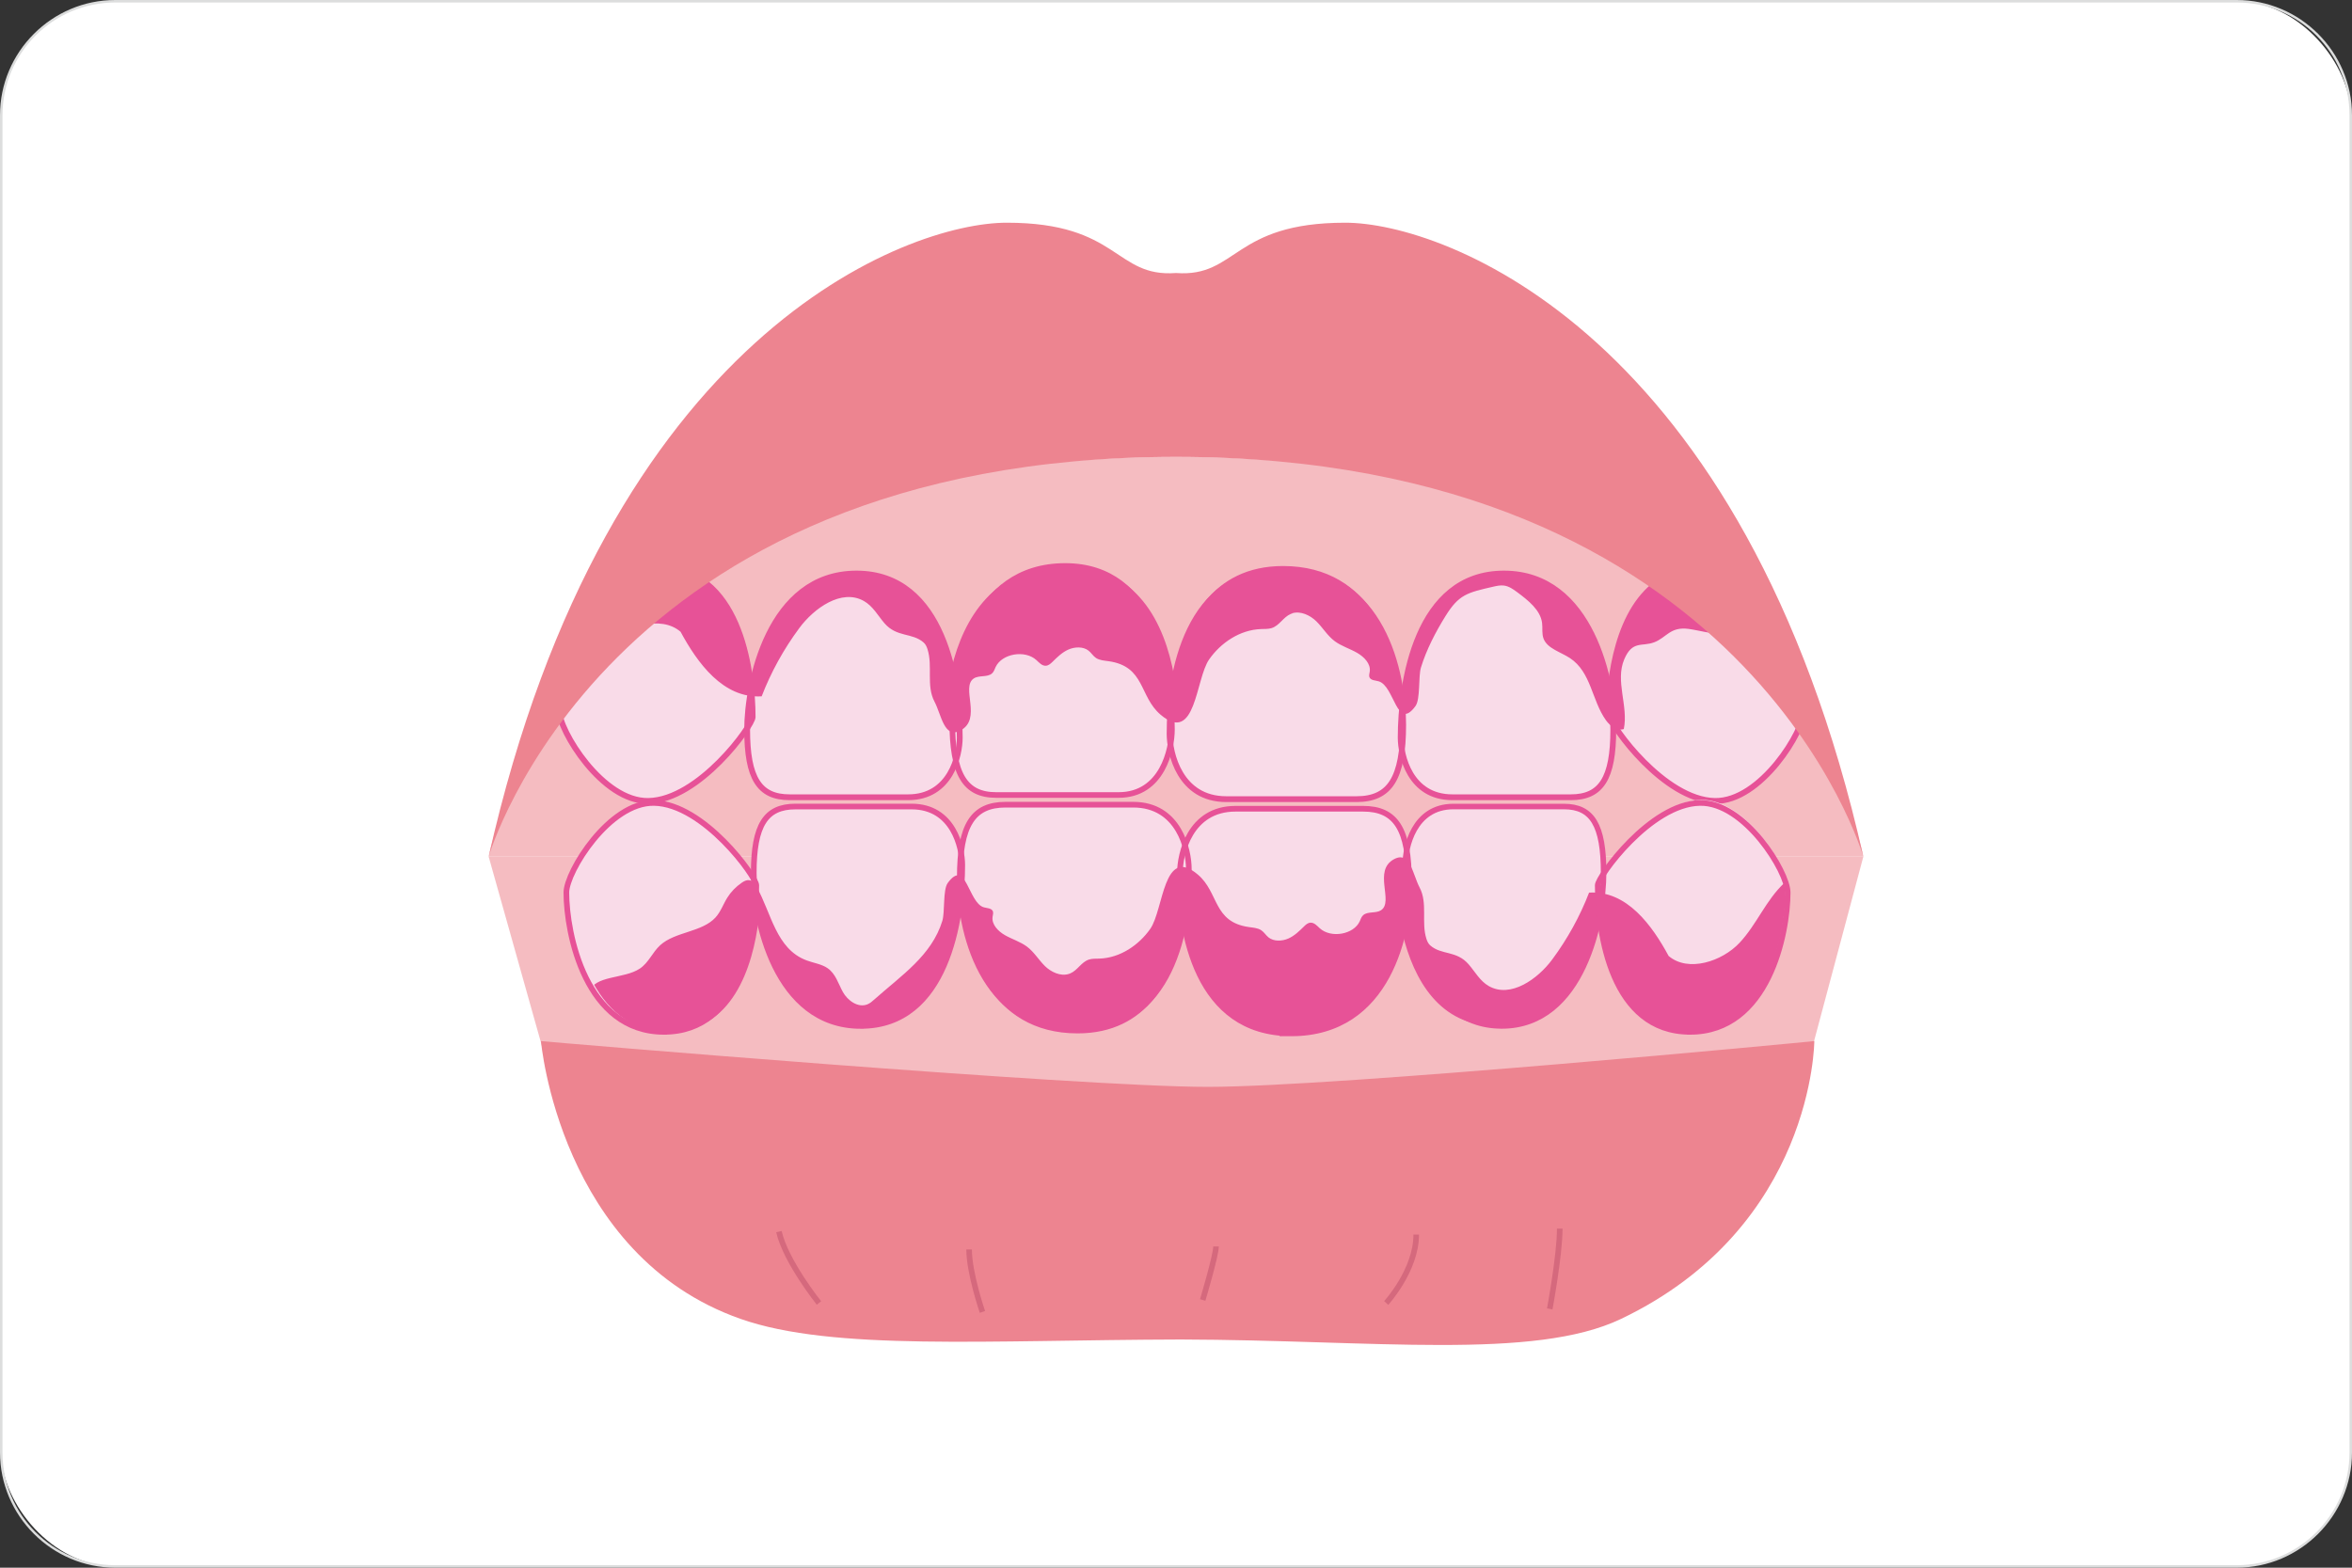 <svg xmlns="http://www.w3.org/2000/svg" xmlns:xlink="http://www.w3.org/1999/xlink" id="_&#x30EC;&#x30A4;&#x30E4;&#x30FC;_2" viewBox="0 0 510 340"><rect x="0" y="0" width="510" height="340" fill="#333333" stroke="none"/><defs><clipPath id="clippath"><path d="M368.64,123.09c-13.96,0-18.65,14.07-19.96,25.14-2.29-10.83-8.51-23.84-22.57-23.84-15.67,0-20.71,16.15-22,28.42-.87-11.64-6.28-30.05-25.9-30.05-15.49,0-21.51,12.31-23.6,23.94-2.09-11.63-8.1-23.94-23.6-23.94s-22.11,11.49-24.65,22.06c-2.5-10.3-8.24-20.42-20.64-20.42-13.92,0-20.15,12.75-22.5,23.5-1.36-11.02-6.09-24.81-19.91-24.81-17.35,0-21.6,21.73-21.6,30.82,0,4.57,9.46,19.99,19.4,19.8,8.5-.16,17.32-9.82,20.91-15.06.07,10.24,2.72,14.25,9.21,14.25h25.68c5.11,0,7.98-2.8,9.54-5.94,1.53,3.81,4.3,5.45,8.64,5.45h28.22c6.67,0,9.88-4.34,11.3-8.5,1.42,4.16,4.63,8.5,11.3,8.5h28.22c5.83,0,8.84-2.94,9.79-10.16.67,4.31,3.31,10.64,11,10.64h25.68c6.53,0,9.17-4.05,9.22-14.42,3.51,5.19,12.44,15.06,21.03,15.23,9.94.19,19.4-15.23,19.4-19.8,0-9.09-4.25-30.82-21.6-30.82Z" style="fill:none;"></path></clipPath><clipPath id="clippath-1"><path d="M144.97,223.79c13.69,0,18.3-13.8,19.57-24.66,2.25,10.62,8.34,23.38,22.14,23.38,15.37,0,20.31-15.84,21.58-27.87.85,11.42,6.16,29.48,25.4,29.48,15.2,0,21.09-12.07,23.14-23.48,2.05,11.41,7.95,23.48,23.14,23.48s21.69-11.27,24.18-21.64c2.45,10.1,8.08,20.03,20.25,20.03,13.65,0,19.77-12.5,22.07-23.05,1.33,10.81,5.97,24.33,19.53,24.33,17.01,0,21.18-21.31,21.18-30.23,0-4.48-9.28-19.6-19.02-19.42-8.33.16-16.99,9.63-20.51,14.77-.07-10.05-2.67-13.98-9.04-13.98-6.46,0-16.15,0-25.19,0-5.01,0-7.83,2.75-9.36,5.83-1.5-3.74-4.21-5.35-8.47-5.35-7.1,0-17.74,0-27.67,0-6.54,0-9.69,4.26-11.08,8.34-1.39-4.08-4.54-8.34-11.08-8.34-9.93,0-20.58,0-27.67,0-5.72,0-8.67,2.88-9.6,9.96-.66-4.23-3.25-10.44-10.79-10.44-9.04,0-18.73,0-25.19,0-6.41,0-9,3.97-9.04,14.15-3.44-5.09-12.2-14.77-20.62-14.93-9.75-.19-19.02,14.94-19.02,19.42,0,8.92,4.17,30.23,21.18,30.23Z" style="fill:none;"></path></clipPath></defs><g id="base"><rect x=".27" y=".27" width="509.46" height="339.46" rx="24.73" ry="24.73" style="fill:#fff;"></rect><path d="M485,.54c13.49,0,24.46,10.97,24.46,24.46v290c0,13.49-10.97,24.46-24.46,24.46H25c-13.49,0-24.46-10.97-24.46-24.46V25C.54,11.51,11.51.54,25,.54h460M485,0H25C11.25,0,0,11.25,0,25v290c0,13.75,11.25,25,25,25h460c13.75,0,25-11.25,25-25V25c0-13.75-11.25-25-25-25h0Z" style="fill:#dcdddd;"></path><path d="M404.04,185.79s-15.64-86.7-149.04-86.7-149.04,86.7-149.04,86.7" style="fill:#f5bcc1;"></path><polygon points="105.96 185.79 120.49 237.46 390.24 237.46 404.04 185.79 105.96 185.79" style="fill:#f5bcc1;"></polygon><path d="M261.89,235.72c-28.11,0-143.43-9.78-144.59-9.93,0,0,4.04,46.49,43.31,60.26,19.92,6.99,53.55,4.57,95.44,4.46,41.89.11,76.58,4.55,95.44-4.46,41.83-19.98,41.92-60.26,41.92-60.26-1.15.15-103.42,9.93-131.53,9.93Z" style="fill:#ed8490;"></path><path d="M210.14,270.98c0,5.16,2.89,13.55,2.89,13.55" style="fill:none; stroke:#d5697d; stroke-miterlimit:10; stroke-width:1.21px;"></path><path d="M168.9,267.11c1.45,6.45,8.68,15.48,8.68,15.48" style="fill:none; stroke:#d5697d; stroke-miterlimit:10; stroke-width:1.21px;"></path><path d="M263.68,270.33c0,1.94-2.89,11.61-2.89,11.61" style="fill:none; stroke:#d5697d; stroke-miterlimit:10; stroke-width:1.21px;"></path><path d="M307.09,267.75c0,7.74-6.51,14.84-6.51,14.84" style="fill:none; stroke:#d5697d; stroke-miterlimit:10; stroke-width:1.21px;"></path><path d="M338.21,266.46c0,5.81-2.17,17.42-2.17,17.42" style="fill:none; stroke:#d5697d; stroke-miterlimit:10; stroke-width:1.21px;"></path><path d="M369.64,123.09c17.35,0,21.6,21.73,21.6,30.82,0,4.57-9.46,19.99-19.4,19.8-11-.21-22.6-16.38-22.6-18.19,0-10.7,3.05-32.43,20.4-32.43Z" style="fill:#f9dbe8;"></path><path d="M185.72,124.39c-19.05,0-23.71,23.86-23.71,33.84,0,10.57,2.63,14.68,9.22,14.68,6.59,0,16.46,0,25.68,0,9.22,0,11.2-9.12,11.2-12.92,0-11.74-3.35-35.6-22.39-35.6Z" style="fill:#f9dbe8;"></path><path d="M142.8,123.09c-17.35,0-21.6,21.73-21.6,30.82,0,4.57,9.46,19.99,19.4,19.8,11-.21,22.6-16.38,22.6-18.19,0-10.7-3.05-32.43-20.4-32.43Z" style="fill:#f9dbe8;"></path><path d="M326.11,124.39c19.05,0,23.71,23.86,23.71,33.84,0,10.57-2.63,14.68-9.22,14.68h-25.68c-9.22,0-11.2-9.12-11.2-12.92,0-11.74,3.35-35.6,22.39-35.6Z" style="fill:#f9dbe8;"></path><path d="M278.21,123.65c21.71,0,26.05,22.58,26.05,33.54,0,11.61-2.89,16.13-10.13,16.13h-28.22c-10.13,0-12.3-10.02-12.3-14.19,0-12.9,3.62-35.48,24.6-35.48Z" style="fill:#f9dbe8;"></path><path d="M230.97,122.75c-20.41,0-24.49,22.58-24.49,33.54,0,11.61,2.72,16.13,9.53,16.13,6.8,0,17.01,0,26.54,0,9.53,0,11.57-10.02,11.57-14.19,0-12.9-3.4-35.48-23.13-35.48Z" style="fill:#f9dbe8;"></path><g style="clip-path:url(#clippath);"><path d="M280.21,133c1.82-.55,3.9.45,5.22,1.75,1.41,1.38,2.38,3.11,3.99,4.31,1.44,1.07,3.27,1.62,4.84,2.52s2.99,2.4,2.75,4.06c-.07.46-.25.95,0,1.36.34.57,1.23.56,1.92.76,3.48.97,3.91,10.98,8,5.37,1.09-1.5.59-6.43,1.19-8.38,1.19-3.86,3.15-7.65,5.32-11.14,2.9-4.67,4.68-5.07,10.35-6.37.75-.17,1.52-.34,2.28-.25,1.12.13,2.04.8,2.91,1.44,2.42,1.8,5.03,3.87,5.4,6.66.15,1.16-.1,2.37.34,3.47.84,2.11,3.69,2.84,5.71,4.17,4.62,3.05,4.71,9.16,7.8,13.48.86,1.2,2.36,2.37,3.87,1.91,1.04-5-1.92-10.38.1-15.13,1.77-4.17,3.86-2.67,6.52-3.7,2.66-1.03,3.45-3.43,7.45-2.89,2.54.34,5.08,1.29,7.58.78,2.44-.5,4.95-2.33,7.11-1.22,1.35-6.65.76-13.91-3.43-19.54-4.18-5.64-12.53-9.08-19.67-6.81-2.34.74-4.47,2.04-6.92,2.37-2.24.3-4.49-.23-6.7-.67-12.34-2.5-25.13-2.45-37.78-2.39-17.35.08-34.7.16-52.05.24-19.08.09-38.17.17-57.25-.04-3.4-.04-6.85-.09-10.1-.97-3.53-.96-6.65-2.85-10.11-3.99-11.98-3.93-25.01,1.74-35.98,7.57-4.07,2.16-8.18,4.42-11.33,7.58-3.36,3.37-5.43,7.59-7.45,11.72-2.45,5.02-4.9,10.04-7.35,15.05-1.58,3.23-2.36,8.18,1.42,9.21,2.09.57,4.26-.68,5.77-2.08,4.15-3.85,6.12-9.2,9.97-13.29s11.34-6.59,15.67-2.91c3.64,6.73,9.23,14.53,17.59,14.01,2.01-5.21,4.75-10.2,8.16-14.8,3.16-4.28,9.16-8.63,14.01-5.87,1.98,1.13,3.03,3.16,4.46,4.82,2.69,3.11,5.99,1.99,8.48,4.17.44.38.67.91.84,1.43,1.2,3.69-.32,7.9,1.52,11.39,1.5,2.83,2.08,8.13,5.6,6.29,4.83-2.52.03-9.4,2.93-11.31,1.13-.74,2.96-.2,3.95-1.09.41-.37.56-.9.78-1.38,1.36-2.92,6.35-3.78,8.83-1.52.61.55,1.22,1.3,2.08,1.23.57-.04,1.01-.44,1.39-.81,1.04-1.02,2.1-2.08,3.49-2.7,1.39-.61,3.21-.67,4.36.24.61.48.98,1.17,1.63,1.6.77.5,1.77.56,2.72.69,7.96,1.13,6.58,7.62,11.28,11.61,7.68,6.53,7.54-7.74,10.53-12.01,2.47-3.53,6.59-6.41,11.25-6.57.77-.03,1.56.02,2.29-.21,1.71-.54,2.51-2.38,4.15-3.07.11-.05.23-.09.35-.12Z" style="fill:#e75297;"></path></g><path d="M369.64,123.09c17.35,0,21.6,21.73,21.6,30.82,0,4.57-9.46,19.99-19.4,19.8-11-.21-22.6-16.38-22.6-18.19,0-10.7,3.05-32.43,20.4-32.43Z" style="fill:none; stroke:#e75297; stroke-miterlimit:10; stroke-width:1.26px;"></path><path d="M185.72,124.39c-19.05,0-23.71,23.86-23.71,33.84,0,10.57,2.63,14.68,9.22,14.68,6.59,0,16.46,0,25.68,0,9.22,0,11.2-9.12,11.2-12.92,0-11.74-3.35-35.6-22.39-35.6Z" style="fill:none; stroke:#e75297; stroke-miterlimit:10; stroke-width:1.26px;"></path><path d="M142.8,123.09c-17.35,0-21.6,21.73-21.6,30.82,0,4.57,9.46,19.99,19.4,19.8,11-.21,22.6-16.38,22.6-18.19,0-10.7-3.05-32.43-20.4-32.43Z" style="fill:none; stroke:#e75297; stroke-miterlimit:10; stroke-width:1.26px;"></path><path d="M326.11,124.39c19.05,0,23.71,23.86,23.71,33.84,0,10.57-2.63,14.68-9.22,14.68h-25.68c-9.22,0-11.2-9.12-11.2-12.92,0-11.74,3.35-35.6,22.39-35.6Z" style="fill:none; stroke:#e75297; stroke-miterlimit:10; stroke-width:1.26px;"></path><path d="M278.21,123.65c21.71,0,26.05,22.58,26.05,33.54,0,11.61-2.89,16.13-10.13,16.13h-28.22c-10.13,0-12.3-10.02-12.3-14.19,0-12.9,3.62-35.48,24.6-35.48Z" style="fill:none; stroke:#e75297; stroke-miterlimit:10; stroke-width:1.26px;"></path><path d="M230.97,122.75c-20.41,0-24.49,22.58-24.49,33.54,0,11.61,2.72,16.13,9.53,16.13,6.8,0,17.01,0,26.54,0,9.53,0,11.57-10.02,11.57-14.19,0-12.9-3.4-35.48-23.13-35.48Z" style="fill:none; stroke:#e75297; stroke-miterlimit:10; stroke-width:1.22px;"></path><path d="M143.99,223.79c-17.01,0-21.18-21.31-21.18-30.23,0-4.48,9.28-19.6,19.02-19.42,10.79.2,22.16,16.06,22.16,17.84,0,10.49-2.99,31.8-20,31.8Z" style="fill:#f9dbe8;"></path><path d="M325.6,222.51c17.77,0,22.12-23.4,22.12-33.19,0-10.36-2.46-14.4-8.6-14.4s-15.36,0-23.97,0-10.45,8.94-10.45,12.67c0,11.52,3.12,34.91,20.89,34.91Z" style="fill:#f9dbe8;"></path><path d="M366.7,223.12c17.01,0,21.18-21.31,21.18-30.23,0-4.48-9.28-19.6-19.02-19.42-10.79.2-22.16,16.06-22.16,17.84,0,10.49,2.99,31.8,20,31.8Z" style="fill:#f9dbe8;"></path><path d="M186.69,222.51c-18.68,0-23.25-23.4-23.25-33.19,0-10.36,2.58-14.4,9.04-14.4s16.15,0,25.19,0c9.04,0,10.98,8.94,10.98,12.67,0,11.52-3.28,34.91-21.96,34.91Z" style="fill:#f9dbe8;"></path><path d="M233.67,223.24c-21.29,0-25.55-22.14-25.55-32.9,0-11.39,2.84-15.82,9.93-15.82s17.74,0,27.67,0c9.93,0,12.06,9.83,12.06,13.92,0,12.65-3.55,34.79-24.13,34.79Z" style="fill:#f9dbe8;"></path><path d="M279.96,224.12c21.29,0,25.55-22.14,25.55-32.9,0-11.39-2.84-15.82-9.93-15.82-7.1,0-17.74,0-27.67,0s-12.06,9.83-12.06,13.92c0,12.65,3.55,34.79,24.13,34.79Z" style="fill:#f9dbe8;"></path><g style="clip-path:url(#clippath-1);"><path d="M231.71,211.24c-1.78.54-3.82-.44-5.12-1.71-1.38-1.35-2.34-3.05-3.91-4.23-1.41-1.05-3.2-1.59-4.75-2.47-1.55-.88-2.93-2.36-2.7-3.98.06-.45.24-.93,0-1.33-.34-.56-1.21-.55-1.89-.74-3.41-.95-3.83-10.77-7.84-5.27-1.07,1.47-.58,6.3-1.17,8.22-2.31,7.49-8.76,11.72-14.77,17.06-.44.4-.9.8-1.47,1.03-2.05.84-4.32-.86-5.32-2.67s-1.55-3.95-3.33-5.18c-1.3-.89-3.02-1.11-4.54-1.68-6.65-2.48-7.64-10.28-10.87-16.02-.35-.62-.85-1.3-1.62-1.38-.57-.06-1.11.24-1.56.55-1.28.87-2.36,1.99-3.14,3.24-.89,1.42-1.41,3.04-2.57,4.31-2.93,3.21-8.76,3.05-12,6.02-1.67,1.53-2.47,3.76-4.39,5.05-3.44,2.32-9.93,1.4-10.95,5.13-.56,2.05,1.21,3.96,2.85,5.48,6.9,6.37,12.86,17.37,25,13.51,2.29-.73,4.39-2,6.79-2.32,2.19-.3,4.41.22,6.57.66,12.1,2.45,24.64,2.4,37.05,2.35,17.02-.08,34.03-.15,51.05-.23,18.72-.09,37.43-.17,56.15.03,3.33.04,6.72.09,9.91.96,3.46.94,6.52,2.8,9.92,3.91,11.75,3.85,24.53-1.71,35.28-7.42,4-2.12,8.03-4.33,11.12-7.43,3.29-3.31,5.33-7.44,7.31-11.5,2.4-4.92,4.81-9.84,7.21-14.76,1.55-3.17,2.31-8.02-1.39-9.03-2.05-.56-4.18.66-5.66,2.04-4.07,3.78-6,9.02-9.77,13.04s-11.12,6.47-15.37,2.85c-3.57-6.6-9.05-14.25-17.25-13.74-1.97,5.11-4.66,10-8,14.51-3.1,4.19-8.99,8.46-13.74,5.76-1.94-1.11-2.97-3.1-4.38-4.72-2.64-3.05-5.87-1.96-8.31-4.09-.43-.37-.66-.89-.83-1.4-1.18-3.62.32-7.75-1.49-11.17-1.47-2.78-2.04-7.97-5.49-6.17-4.73,2.47-.03,9.22-2.87,11.1-1.11.73-2.9.2-3.87,1.07-.4.36-.55.88-.76,1.35-1.33,2.86-6.23,3.71-8.66,1.49-.59-.54-1.2-1.27-2.04-1.21-.55.04-.99.43-1.36.8-1.02,1-2.06,2.04-3.42,2.64s-3.15.66-4.28-.24c-.59-.47-.96-1.15-1.6-1.57-.75-.49-1.74-.55-2.67-.68-7.8-1.11-6.46-7.47-11.06-11.38-7.54-6.4-7.39,7.59-10.33,11.78-2.43,3.46-6.46,6.29-11.03,6.44-.75.03-1.53-.02-2.24.2-1.68.53-2.46,2.33-4.07,3.01-.11.05-.23.09-.34.12Z" style="fill:#e75297;"></path></g><path d="M143.99,223.79c-17.01,0-21.18-21.31-21.18-30.23,0-4.48,9.28-19.6,19.02-19.42,10.79.2,22.16,16.06,22.16,17.84,0,10.49-2.99,31.8-20,31.8Z" style="fill:none; stroke:#e75297; stroke-miterlimit:10; stroke-width:1.23px;"></path><path d="M325.6,222.51c17.77,0,22.12-23.4,22.12-33.19,0-10.36-2.46-14.4-8.6-14.4s-15.36,0-23.97,0-10.45,8.94-10.45,12.67c0,11.52,3.12,34.91,20.89,34.91Z" style="fill:none; stroke:#e75297; stroke-miterlimit:10; stroke-width:1.2px;"></path><path d="M366.45,223.79c17.01,0,21.18-21.31,21.18-30.23,0-4.48-9.28-19.6-19.02-19.42-10.79.2-22.16,16.06-22.16,17.84,0,10.49,2.99,31.8,20,31.8Z" style="fill:none; stroke:#e75297; stroke-miterlimit:10; stroke-width:1.23px;"></path><path d="M186.69,222.51c-18.68,0-23.25-23.4-23.25-33.19,0-10.36,2.58-14.4,9.04-14.4s16.15,0,25.19,0c9.04,0,10.98,8.94,10.98,12.67,0,11.52-3.28,34.91-21.96,34.91Z" style="fill:none; stroke:#e75297; stroke-miterlimit:10; stroke-width:1.23px;"></path><path d="M233.67,223.24c-21.29,0-25.55-22.14-25.55-32.9,0-11.39,2.84-15.82,9.93-15.82s17.74,0,27.67,0c9.93,0,12.06,9.83,12.06,13.92,0,12.65-3.55,34.79-24.13,34.79Z" style="fill:none; stroke:#e75297; stroke-miterlimit:10; stroke-width:1.23px;"></path><path d="M279.96,224.12c21.29,0,25.55-22.14,25.55-32.9,0-11.39-2.84-15.82-9.93-15.82-7.1,0-17.74,0-27.67,0s-12.06,9.83-12.06,13.92c0,12.65,3.55,34.79,24.13,34.79Z" style="fill:none; stroke:#e75297; stroke-miterlimit:10; stroke-width:1.23px;"></path><path d="M255,99.09c124.01,0,149.04,86.7,149.04,86.7-25.58-113.7-90.94-137.49-112.34-137.49-24.47,0-23.36,11.9-36.7,10.91-13.35.99-12.23-10.91-36.7-10.91-21.39,0-86.76,23.8-112.34,137.49,0,0,25.03-86.7,149.04-86.7Z" style="fill:#ed8490;"></path></g></svg>